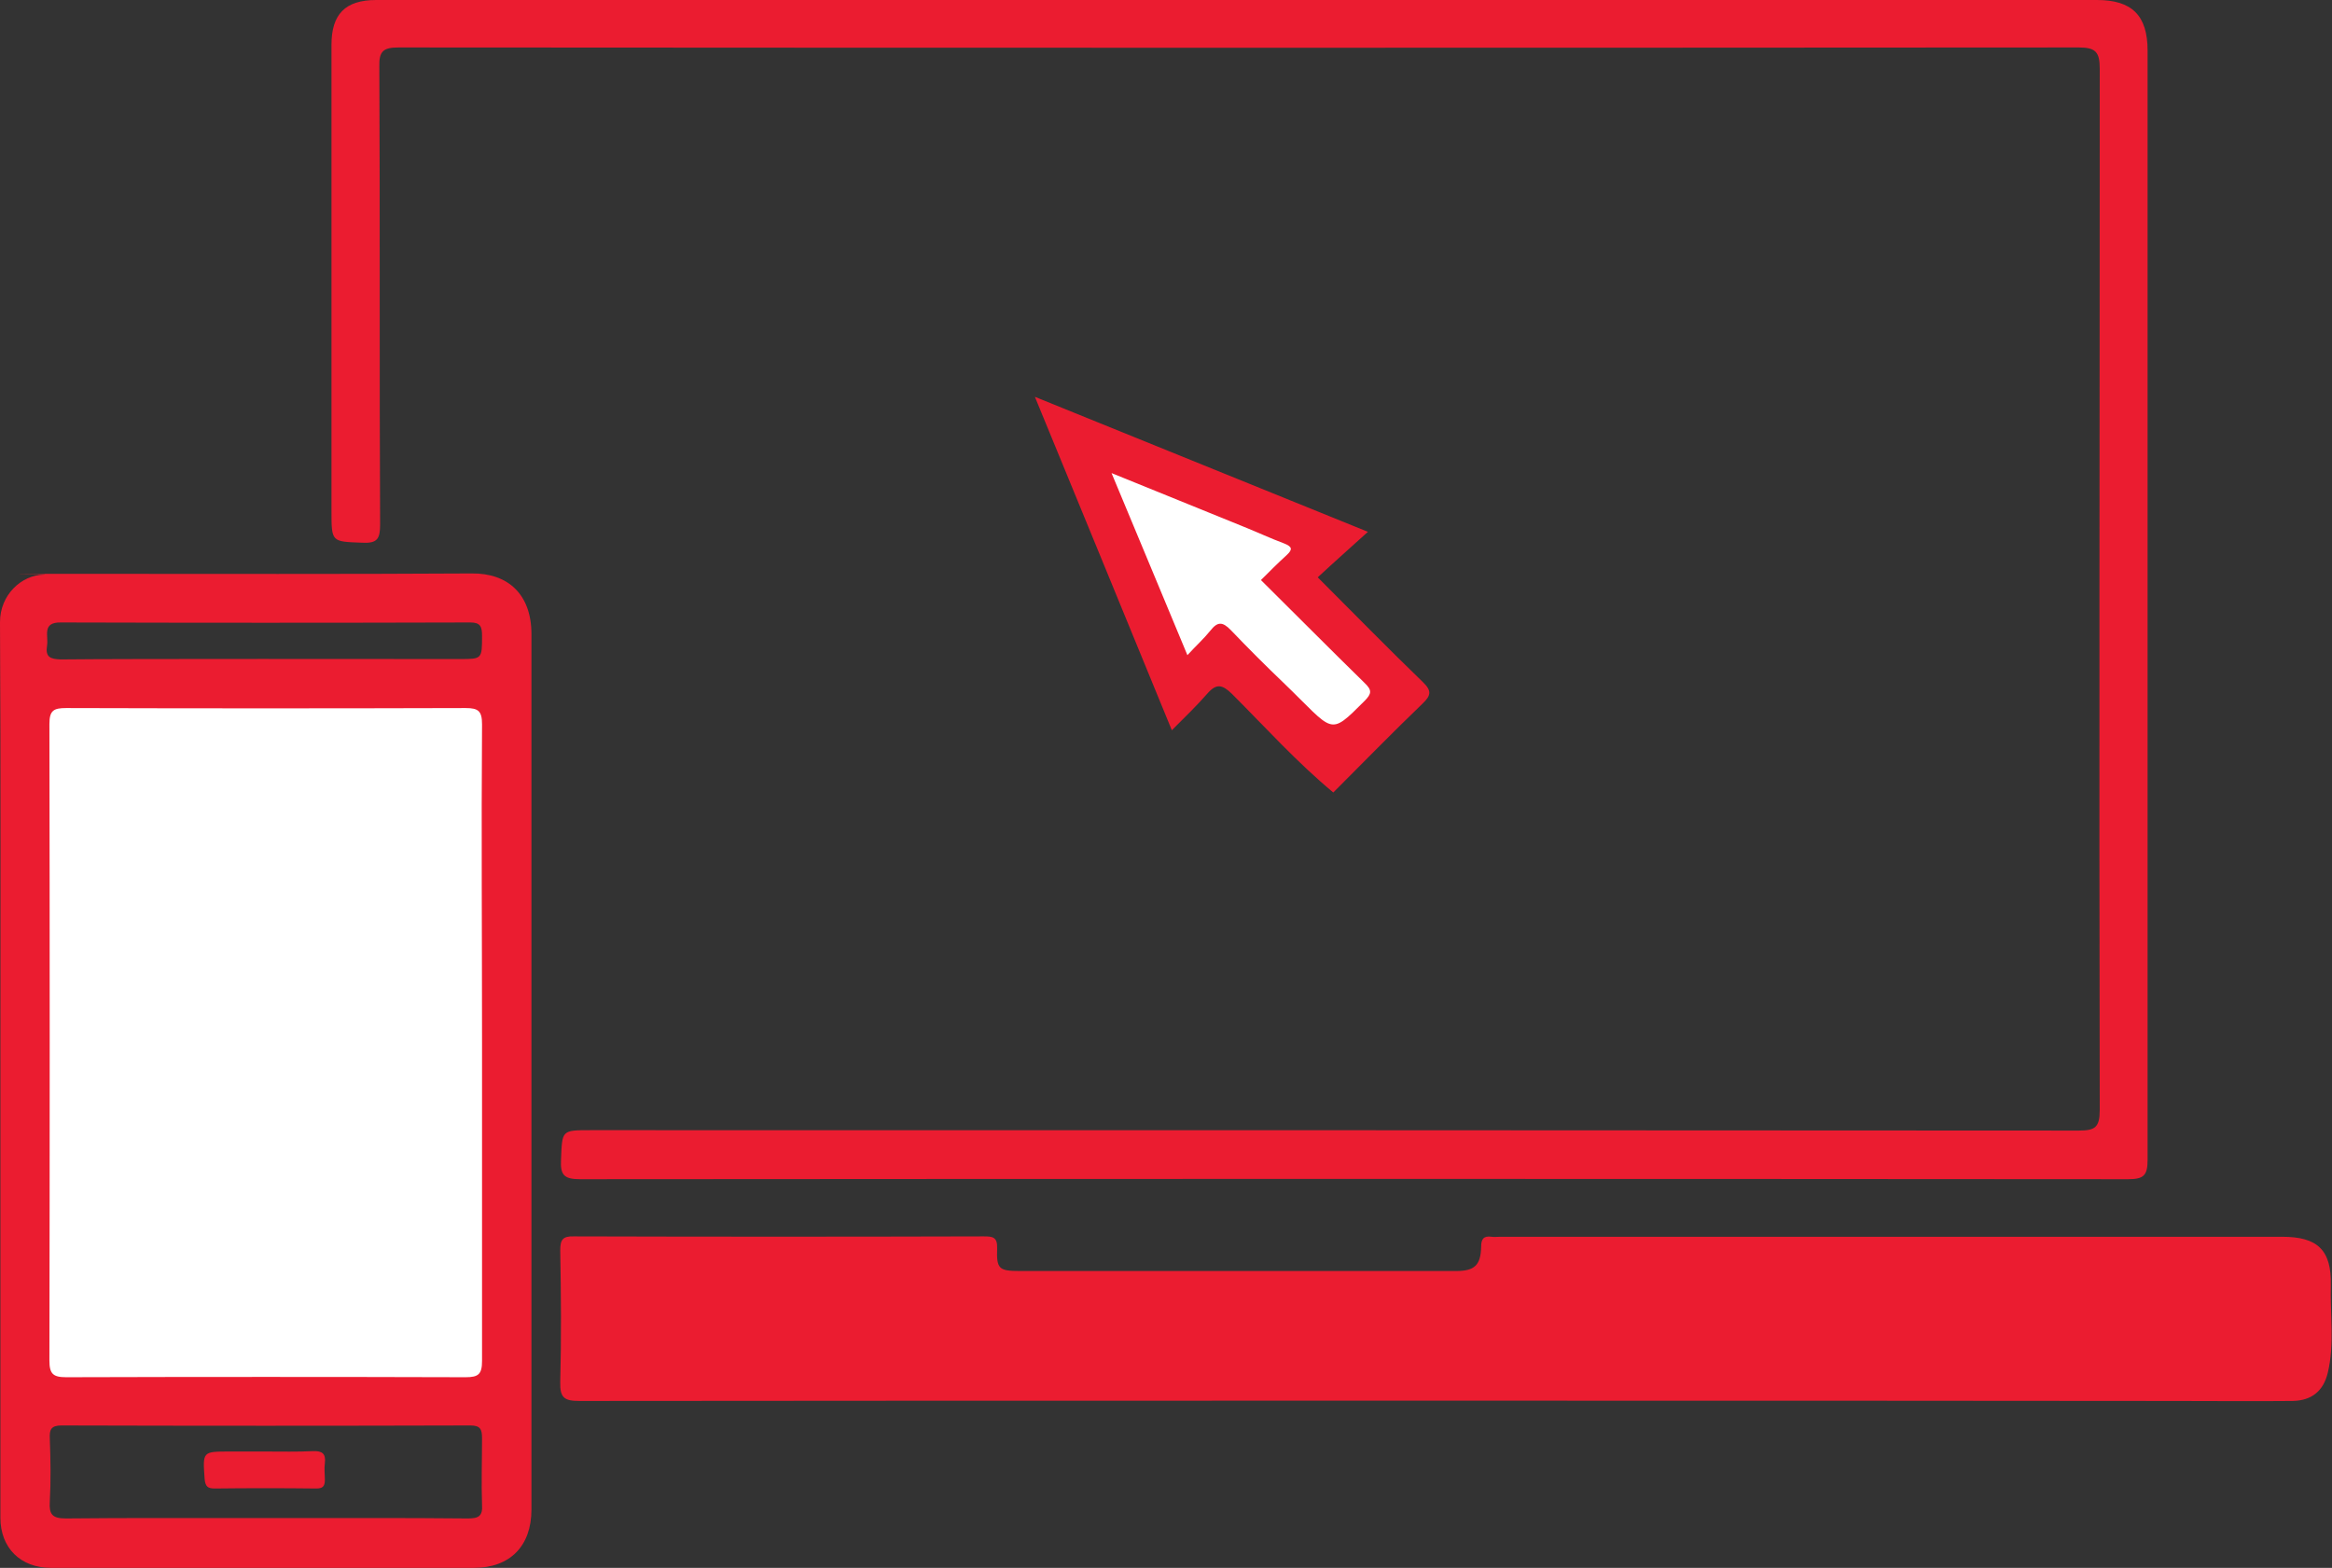 <?xml version="1.0" encoding="UTF-8"?>
<svg id="Layer_1" data-name="Layer 1" xmlns="http://www.w3.org/2000/svg" version="1.1" viewBox="0 0 599.4 403">
  <rect x="0" y="0" width="599.4" height="403" fill="#333333" stroke="none"/>
  <defs>
    <style>
      .cls-1 {
        fill: #eb1c30;
      }

      .cls-1, .cls-2 {
        stroke-width: 0px;
      }

      .cls-2 {
        fill: #fff;
      }
    </style>
  </defs>
  <polygon class="cls-2" points="7.7 176 127.5 175.4 132.1 359.6 8.4 359.6 7.7 176"/>
  <polygon class="cls-2" points="275.1 112.2 302.4 176.7 312.3 168.7 342.3 194 361.6 176 331.6 148.8 340.9 138.1 275.1 112.2"/>
  <g>
    <path class="cls-1" d="M148.9,360.1c-3.8,0-5-.8-4.9-4.8.3-11.3.2-22.6,0-33.9,0-2.7.6-3.7,3.5-3.6,35.1.1,70.2.1,105.3,0,2.3,0,3.6.1,3.5,3.1-.2,5.3.5,5.8,5.9,5.8h112.1c4.7,0,6.3-1.5,6.4-6.2,0-2,.6-2.9,2.7-2.6.7.1,1.4,0,2.1,0h201.1c9.1,0,12.7,3.4,12.5,12.5-.2,7.5,1,15.1-.8,22.5-1.1,4.6-4.1,7.1-9,7.2-10.2.1-20.3,0-30.5,0-63.4-.1-336.7-.1-409.9,0Z"/>
    <path class="cls-1" d="M539,0c9,0,13,4,13,13,0,95.1,0,190.1,0,285.2,0,4-1.1,4.9-5,4.9-132.7-.1-265.3-.1-398,0-4.1,0-5-1.2-4.8-5,.3-7.6.1-7.6,7.6-7.6,127.5,0,255,0,382.5.1,4.2,0,5.4-.8,5.4-5.3-.2-89.2,0-178.4,0-267.6,0-4.3-1-5.5-5.4-5.5-144,.1-287.9.1-431.9,0-3.9,0-5,1-4.9,4.9.2,39.2,0,78.5.2,117.7,0,3.7-.7,4.9-4.6,4.7-7.9-.3-7.9-.1-7.9-8.2V11.5c0-7.8,3.5-11.5,11.5-11.5h442.2Z"/>
    <path class="cls-1" d="M342.7,203.7c-9.4-7.8-17.5-16.8-26.1-25.4-2.4-2.3-3.9-2.7-6.2-.1-2.7,3.1-5.7,6-9.2,9.5-11.7-28.6-23.3-56.7-35.2-85.7,29.1,11.8,57.2,23.2,85.6,34.7-4.4,4-8.6,7.7-12.9,11.7,9.6,9.6,18.2,18.4,27,26.9,2.4,2.3,2.1,3.5-.1,5.6-7.7,7.4-15.2,15.1-22.9,22.8ZM324.1,149.1c2.2-2.2,4.4-4.4,6.7-6.5,1.5-1.4,1.3-2.1-.7-2.9-3.5-1.3-6.9-2.9-10.4-4.3-11-4.5-22-8.9-34-13.8,6.7,16,12.9,31,19.5,46.8,2.2-2.4,4.2-4.2,5.9-6.3,1.8-2.3,3.1-2.4,5.3-.1,4.4,4.6,8.9,9.1,13.5,13.5,13.1,12.6,11.5,14,20.8,4.7,1.9-1.9,2-2.8,0-4.7-8.8-8.6-17.6-17.5-26.6-26.4Z"/>
    <path class="cls-1" d="M121.3,147.4c-33.2.2-66.5.1-99.7.1s-6.9,0-10.3.2c-5.8.1-11.3,5.2-11.3,12.2.2,38.4.1,76.7.1,115.1v115.1c0,7.8,5.2,12.9,13,12.9h108.7c9.3,0,14.8-5.6,14.8-15v-225c0-10.3-6.1-15.7-15.3-15.6ZM12.1,165.9c.4-2.5-1.4-6,3.6-5.9,35.1.1,70.1.1,105.2,0,2.6,0,3,1.1,3,3.4,0,6,0,6-5.7,6-16.7,0-85.1-.1-102.6.1-2.7-.1-4-.6-3.5-3.6ZM120.3,390.3c-8.7-.1-17.5-.1-26.2-.1h-51.7c-8.5,0-17,0-25.5.1-3.5,0-4.3-1.1-4.1-4.3.3-5.4.2-10.9,0-16.3-.1-2.2.3-3.3,3-3.3,35,.1,70.1.1,105.1,0,2.6,0,3,1,3,3.3,0,5.7-.2,11.4,0,17.1.2,2.9-.9,3.5-3.6,3.5ZM123.9,268.2c0,27.2,0,54.4,0,81.6,0,3.4-.9,4.2-4.2,4.2-34.2-.1-68.4-.1-102.7,0-3.4,0-4.3-.9-4.3-4.3.1-54.5.1-109,0-163.6,0-3.5,1.1-4.1,4.3-4.1,34.2.1,68.4.1,102.7,0,3.3,0,4.2.8,4.2,4.2-.2,27.3,0,54.7,0,82Z"/>
    <path class="cls-1" d="M68.4,373.1c4,0,8,.1,12-.1,2.4-.1,3.4.6,3.1,3.1-.2,1.4,0,2.9,0,4.3,0,1.7-.6,2.2-2.2,2.2-8.7-.1-17.4-.1-26.1,0-1.7,0-2.4-.4-2.6-2.4-.5-7.1-.6-7.1,6.4-7.1h9.4Z"/>
  </g>
</svg>